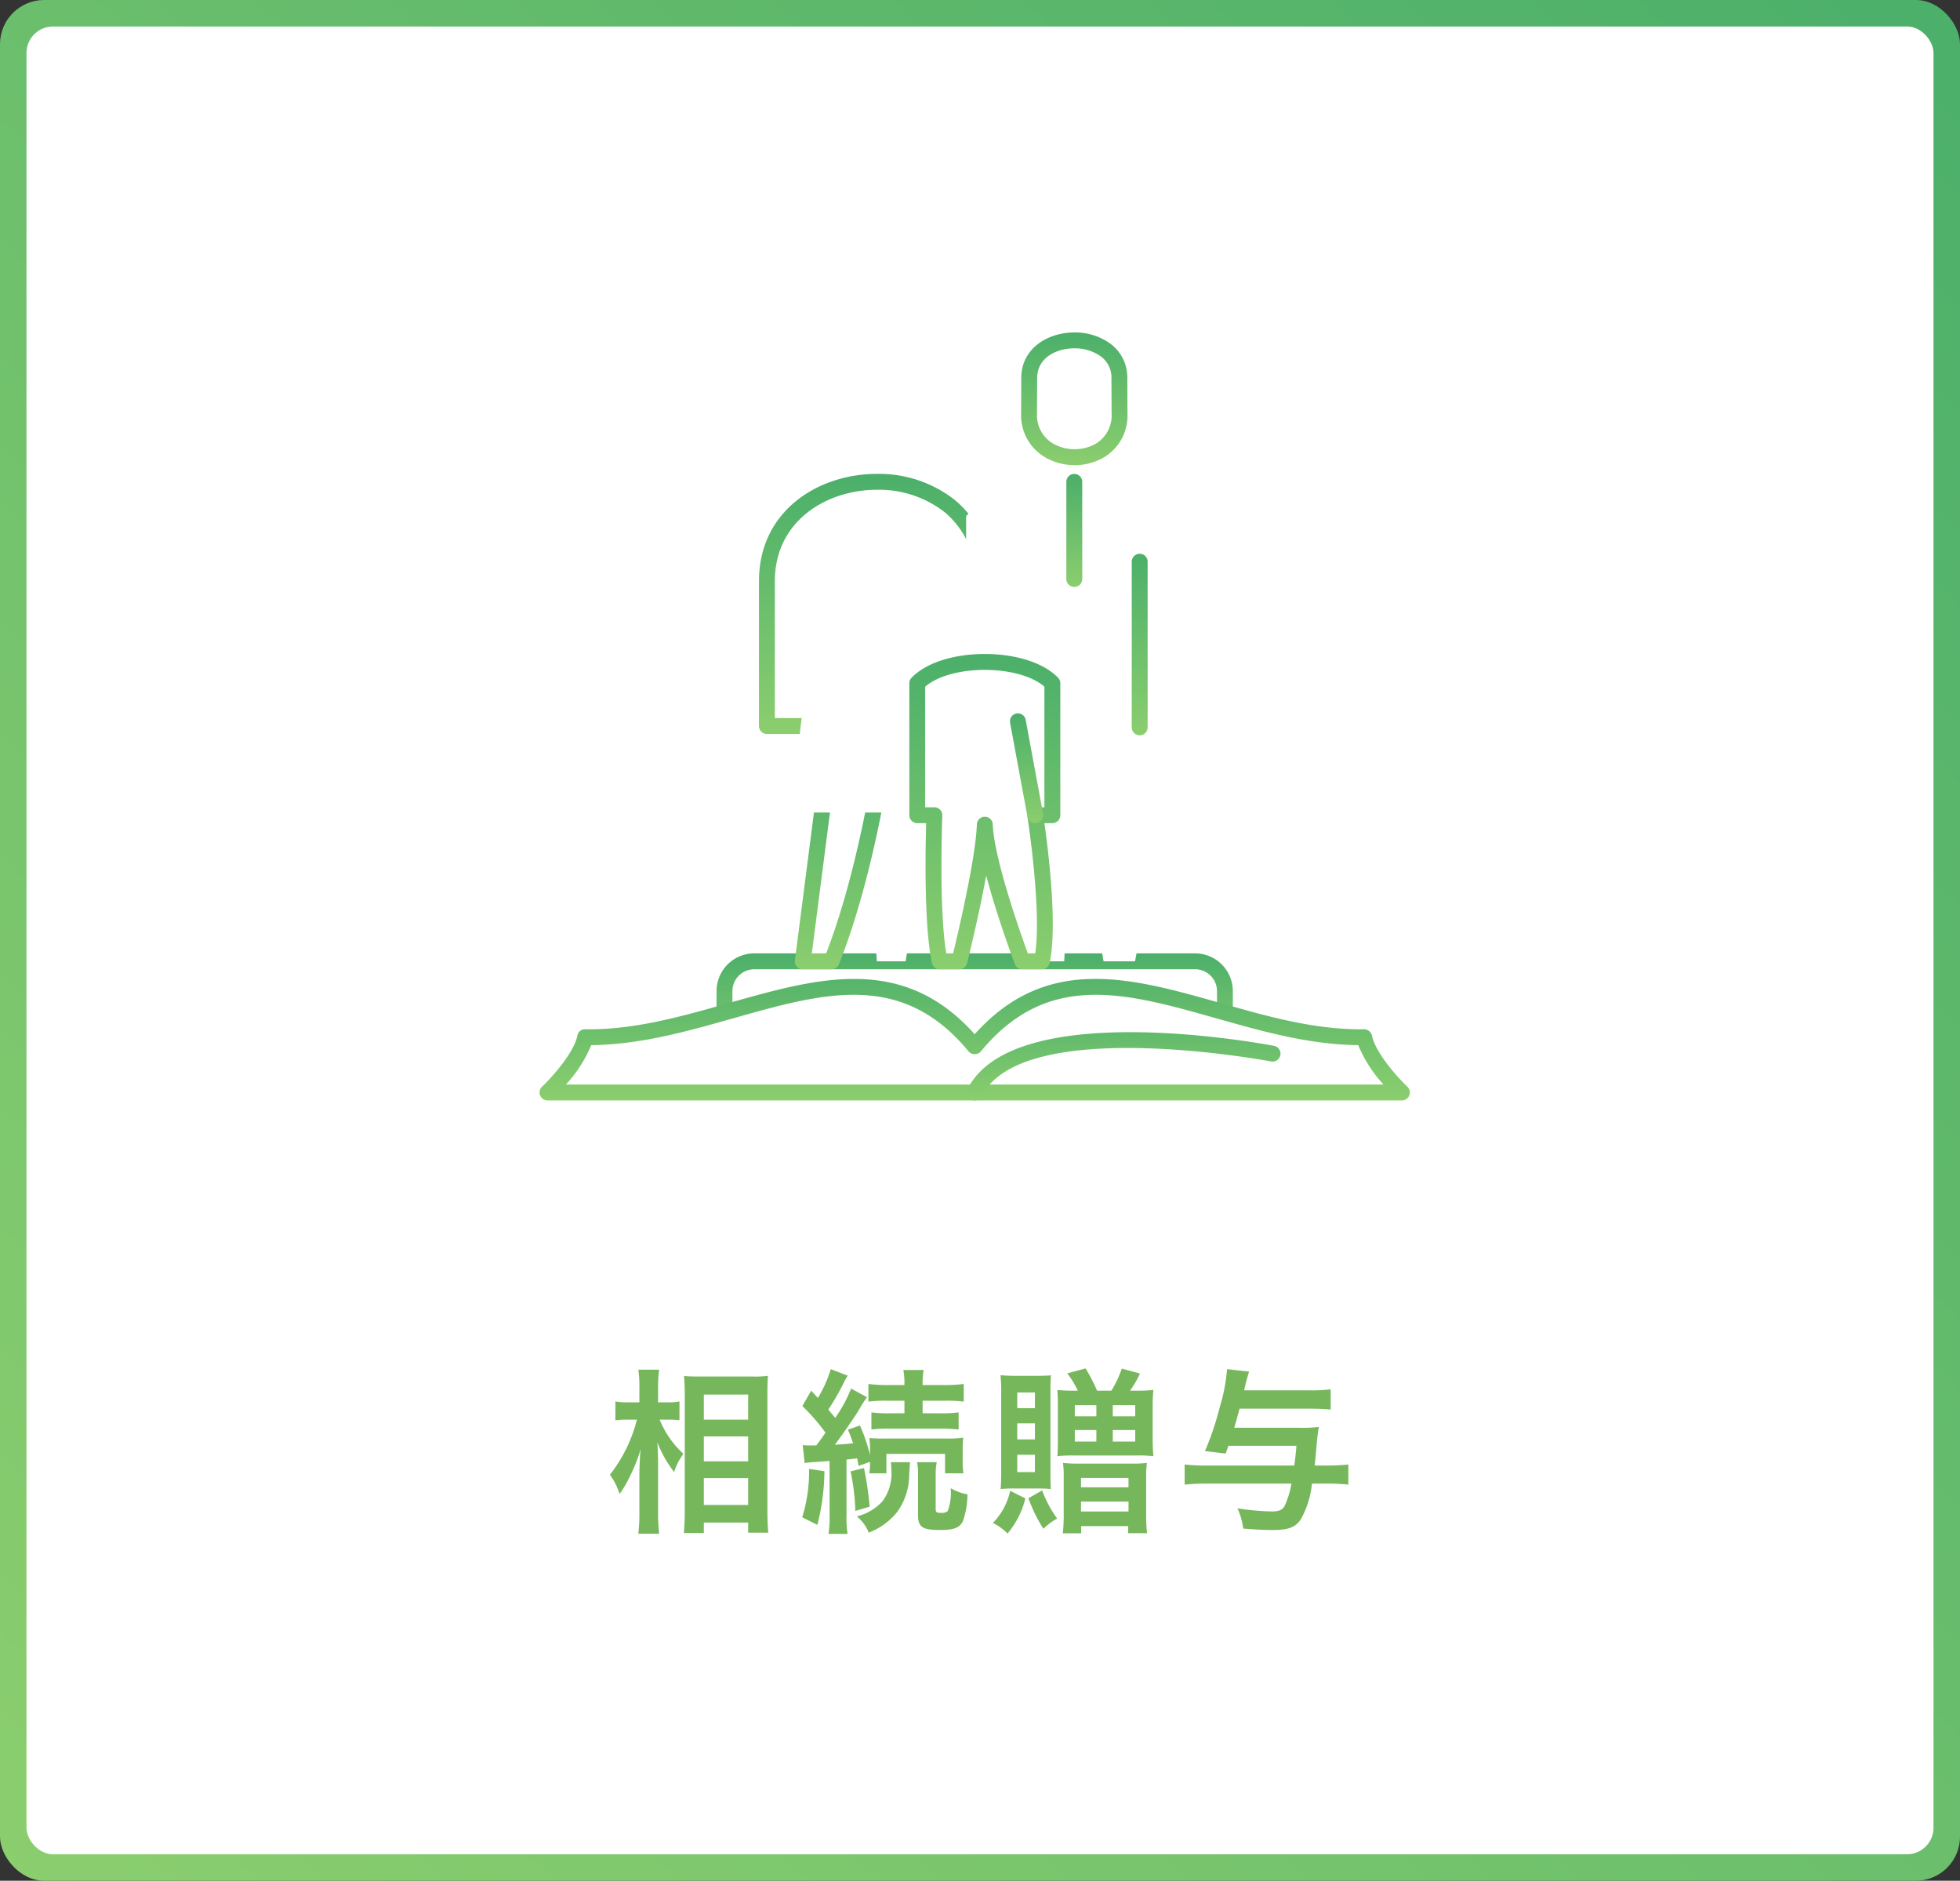 <svg xmlns="http://www.w3.org/2000/svg" xmlns:xlink="http://www.w3.org/1999/xlink" width="222" height="213" viewBox="0 0 222 213">
  <rect x="0" y="0" width="222" height="213" fill="#333333" stroke="none"/>
  <defs>
    <linearGradient id="linear-gradient" x1="1" x2="0" y2="1" gradientUnits="objectBoundingBox">
      <stop offset="0" stop-color="#4baf6a"/>
      <stop offset="1" stop-color="#8bce6e"/>
    </linearGradient>
    <linearGradient id="linear-gradient-2" x1="0.5" x2="0.5" xlink:href="#linear-gradient"/>
  </defs>
  <g id="Group_26479" data-name="Group 26479" transform="translate(-708 -2108)">
    <rect id="Rectangle_17743" data-name="Rectangle 17743" width="222" height="213" rx="5" transform="translate(708 2108)" fill="url(#linear-gradient)"/>
    <rect id="Rectangle_17744" data-name="Rectangle 17744" width="216" height="207" rx="3" transform="translate(711 2111)" fill="#fff"/>
    <path id="Path_96293" data-name="Path 96293" d="M-35.3-11.22c.46,0,.8.02,1.26.06v-2.12a5.928,5.928,0,0,1-1.28.1h-1.14v-1.64a13.5,13.5,0,0,1,.12-2.06H-38.7a12.915,12.915,0,0,1,.12,2.08v1.62h-1.24a7.072,7.072,0,0,1-1.48-.1v2.14a9.8,9.8,0,0,1,1.46-.08h.98a16.713,16.713,0,0,1-3.06,6.24,7.659,7.659,0,0,1,1.1,2.18,11.805,11.805,0,0,0,1.18-2.04,16.591,16.591,0,0,0,1.2-3.04c-.08.7-.14,2.12-.14,3V-.76A20.3,20.3,0,0,1-38.7,1.7h2.36a20.067,20.067,0,0,1-.12-2.46V-5.9c0-1.1-.02-1.58-.08-2.74a13.083,13.083,0,0,0,1.9,3.36,6.114,6.114,0,0,1,.8-1.7c.06-.08.14-.22.24-.38a10.55,10.55,0,0,1-2.68-3.86Zm4.02,12.84V.44h5.02V1.58h2.28c-.06-.62-.1-1.48-.1-2.54V-14.14c0-.92.02-1.46.06-2.04a11.866,11.866,0,0,1-1.72.08h-6c-.86,0-1.24-.02-1.78-.06.06.96.08,1.44.08,2.12V-.94c0,.98-.04,1.82-.1,2.56Zm0-15.68h5.02v2.84h-5.02Zm0,4.74h5.02V-6.5h-5.02Zm0,4.72h5.02v3.04h-5.02Zm11.42-1.7a8.736,8.736,0,0,1,1.26-.12q.18-.03.78-.06.27-.03.78-.06V-.38a12.635,12.635,0,0,1-.12,2.1H-15a11.811,11.811,0,0,1-.12-2.1V-6.7c.6-.06.76-.08,1.2-.14.06.28.1.44.16.86l1.3-.46a7.6,7.6,0,0,1-.08,1.3h1.94v-2.2h6.64v2.2h2.08a8.9,8.9,0,0,1-.08-1.42v-1.2A13.767,13.767,0,0,1-1.9-9.18a11.813,11.813,0,0,1-1.92.1h-6.92a16.663,16.663,0,0,1-1.8-.06,8.1,8.1,0,0,1,.08,1.44v.48a18.891,18.891,0,0,0-1.14-3.34l-1.36.48a14.261,14.261,0,0,1,.58,1.54c-.6.06-.94.1-2.06.16.8-1.06,2.04-2.84,2.68-3.86a13.9,13.9,0,0,1,.96-1.52l-1.8-.98a15.966,15.966,0,0,1-1.8,3.32c-.3-.36-.4-.48-.78-.94a26.957,26.957,0,0,0,1.78-3.1,5.028,5.028,0,0,1,.42-.74l-1.92-.74a14.348,14.348,0,0,1-1.46,3.26l-.76-.82-1,1.74A22.679,22.679,0,0,1-17.5-9.74c-.46.66-.46.66-1.04,1.44h-.72a4.981,4.981,0,0,1-.82-.04Zm11.3-7.06v1.42h-1.7a13.866,13.866,0,0,1-2.04-.1v1.94a13.4,13.4,0,0,1,2.02-.1h5.84a16.51,16.51,0,0,1,2.02.1v-1.94a14.033,14.033,0,0,1-2.04.1H-6.5v-1.42H-4a14.532,14.532,0,0,1,2.16.1v-2a15.968,15.968,0,0,1-2.22.12H-6.5v-.18a7.772,7.772,0,0,1,.12-1.52h-2.3a8.13,8.13,0,0,1,.12,1.5v.2h-1.86a15.968,15.968,0,0,1-2.22-.12v2a14.842,14.842,0,0,1,2.18-.1Zm-10.8,7.72a17.356,17.356,0,0,1-.78,5.48l1.72.86a25.471,25.471,0,0,0,.8-6.08Zm4.7.28a24.519,24.519,0,0,1,.54,4.48l1.62-.48a37.2,37.2,0,0,0-.64-4.38ZM-7.12-6.4a6.9,6.9,0,0,1,.1,1.42v4.6c0,1.32.52,1.66,2.46,1.66,1.64,0,2.28-.26,2.64-1.04a9.4,9.4,0,0,0,.5-3,5.761,5.761,0,0,1-1.9-.7,5.938,5.938,0,0,1-.34,2.6,1.117,1.117,0,0,1-.76.2c-.48,0-.6-.08-.6-.42v-3.9A7.094,7.094,0,0,1-4.9-6.4Zm-2.98,0a6.881,6.881,0,0,1,.06.92,5.258,5.258,0,0,1-1,3.5A5.833,5.833,0,0,1-13.96-.26,4.483,4.483,0,0,1-12.6,1.58,7.669,7.669,0,0,0-9.38-.76a7.242,7.242,0,0,0,1.36-4.2c.06-1.06.06-1.06.1-1.44Zm20.66-8.1a15.856,15.856,0,0,1-1.8-.08c.04.5.06.92.06,1.8v3.9c0,.74-.02,1.44-.06,1.8a15.044,15.044,0,0,1,1.78-.08H17.8a14.456,14.456,0,0,1,1.84.08c-.04-.42-.08-1.16-.08-1.86v-3.8a15.5,15.5,0,0,1,.08-1.84,17,17,0,0,1-1.86.08H17a12.608,12.608,0,0,0,1.12-1.94L16.06-17a12.091,12.091,0,0,1-1.18,2.5H13.26a19.094,19.094,0,0,0-1.3-2.52l-2.08.56a10.124,10.124,0,0,1,1.2,1.96Zm.18,1.64h2.44v1.26H10.74Zm4.3,0h2.54v1.26H15.04Zm-4.3,2.82h2.44v1.3H10.74Zm4.3,0h2.54v1.3H15.04ZM6.54-3.42a14.244,14.244,0,0,1,1.48.06C8-3.7,7.98-4.4,7.98-5.1v-9.4c0-.68.02-1.38.06-1.74-.42.04-.92.06-1.72.06H4.08c-.6,0-1.1-.02-1.54-.06H2.32a15.264,15.264,0,0,1,.08,1.86v9.04c0,.78-.02,1.52-.06,1.98A13.055,13.055,0,0,1,3.8-3.42ZM4.22-14.3h2v1.78h-2Zm0,3.5h2v1.82h-2Zm0,3.56h2v1.96h-2Zm-.8,4.08A7.529,7.529,0,0,1,1.46.48a6.239,6.239,0,0,1,1.66,1.2A9.85,9.85,0,0,0,5.14-2.3Zm2.06.84a17.421,17.421,0,0,0,1.7,3.46A7.276,7.276,0,0,1,8.74-.02,13.023,13.023,0,0,1,7.04-3.2Zm4,1.92a18.831,18.831,0,0,1-.1,2.06h2.08V.84h5.32v.8h2.14a18.223,18.223,0,0,1-.1-2.16v-4.1a12.267,12.267,0,0,1,.08-1.7,12.226,12.226,0,0,1-1.72.08H11.24A15.071,15.071,0,0,1,9.4-6.32a10.6,10.6,0,0,1,.08,1.56Zm1.96-4.22h5.38v1.06H11.44Zm0,2.68h5.38V-.82H11.44Zm24.4-6.32c-.08,1-.12,1.3-.24,2.24H25.74a23.144,23.144,0,0,1-2.56-.12v2.28c.8-.08,1.64-.12,2.54-.12h9.56a10.076,10.076,0,0,1-.8,2.58c-.26.42-.66.58-1.44.58a27.445,27.445,0,0,1-3.88-.36,8.209,8.209,0,0,1,.66,2.3c1.68.12,2.36.16,3.24.16C34.92,1.28,35.7,1,36.32.1A10.321,10.321,0,0,0,37.6-3.98h1.7a23.622,23.622,0,0,1,2.42.12V-6.14a23.622,23.622,0,0,1-2.42.12H37.9c.04-.3.06-.46.08-.68.22-2.5.26-2.9.4-3.7a12.746,12.746,0,0,1-2.04.1H28.8c.3-1.04.42-1.5.6-2.16h7.96c1.04,0,1.72.04,2.36.1v-2.3a16.4,16.4,0,0,1-2.46.12H29.92a20.89,20.89,0,0,1,.56-2.12l-2.5-.28a19.593,19.593,0,0,1-.82,4.28,31.956,31.956,0,0,1-1.68,5l2.34.28c.16-.44.2-.54.32-.88Z" transform="translate(819 2280)" fill="#77b75c"/>
    <g id="Group_26338" data-name="Group 26338" transform="translate(733.802 2110.099)">
      <g id="Group_26325" data-name="Group 26325" transform="translate(55.357 105.876)">
        <path id="Path_94290" data-name="Path 94290" d="M115.4,125.168H58.717v-7.076a3.373,3.373,0,0,1,3.373-3.373h49.933a3.373,3.373,0,0,1,3.373,3.373Z" transform="translate(-57.817 -113.819)" fill="#fff"/>
        <path id="Path_94291" data-name="Path 94291" d="M115.3,125.967H58.617a.9.9,0,0,1-.9-.9v-7.076a4.277,4.277,0,0,1,4.273-4.273h49.933a4.278,4.278,0,0,1,4.273,4.273v7.076A.9.9,0,0,1,115.3,125.967Zm-55.779-1.8H114.4v-6.176a2.476,2.476,0,0,0-2.473-2.473H61.99a2.476,2.476,0,0,0-2.473,2.473Z" transform="translate(-57.717 -113.719)" fill="url(#linear-gradient-2)"/>
      </g>
      <g id="Group_26327" data-name="Group 26327" transform="translate(34.198 108.768)">
        <path id="Path_94292" data-name="Path 94292" d="M87.056,140.563H82.137a4.727,4.727,0,0,1-4.722-4.722v-.371h-40.6a2.62,2.62,0,0,1,0-5.241H81.755a.9.9,0,0,1,.9.9v3.826a.368.368,0,0,0,.366.368h3.151a.368.368,0,0,0,.366-.368v-3.826a.9.9,0,0,1,.9-.9h44.937a2.62,2.62,0,1,1,0,5.241h-40.6v.371A4.727,4.727,0,0,1,87.056,140.563Zm-50.238-8.534a.821.821,0,0,0,0,1.642h41.5a.9.9,0,0,1,.9.9v1.27a2.926,2.926,0,0,0,2.923,2.923h4.919a2.926,2.926,0,0,0,2.922-2.923v-1.27a.9.9,0,0,1,.9-.9h41.5a.821.821,0,1,0,0-1.642H88.337v2.927a2.169,2.169,0,0,1-2.165,2.167H83.021a2.169,2.169,0,0,1-2.165-2.167v-2.927Z" transform="translate(-34.198 -118.267)" fill="url(#linear-gradient-2)"/>
        <g id="Group_26326" data-name="Group 26326" transform="translate(1.109)">
          <path id="Path_94293" data-name="Path 94293" d="M128.937,123.635c-16.521.213-32.059-13.583-44.117,1.04-12.058-14.623-27.6-.827-44.117-1.04-.577,2.773-4.273,6.261-4.273,6.261H133.21S129.514,126.408,128.937,123.635Z" transform="translate(-35.531 -117.034)" fill="#fff"/>
          <path id="Path_94294" data-name="Path 94294" d="M133.11,130.694H36.331a.9.9,0,0,1-.618-1.554c.972-.919,3.585-3.748,4.01-5.791a.854.854,0,0,1,.892-.715c5.555.086,10.989-1.475,16.27-2.972C67,116.8,76.566,114.087,84.72,123.195c8.155-9.108,17.723-6.4,27.835-3.532,5.282,1.5,10.7,3.053,16.27,2.972a.936.936,0,0,1,.892.715c.425,2.043,3.038,4.873,4.009,5.791a.9.9,0,0,1-.617,1.554Zm-94.688-1.8h92.6a15.135,15.135,0,0,1-2.86-4.461c-5.543-.052-10.9-1.571-16.093-3.041-10.245-2.9-19.094-5.41-26.651,3.753a.931.931,0,0,1-1.388,0c-7.555-9.162-16.4-6.656-26.65-3.753-5.191,1.47-10.55,2.989-16.094,3.041A15.1,15.1,0,0,1,38.421,128.895Z" transform="translate(-35.43 -116.933)" fill="url(#linear-gradient-2)"/>
        </g>
      </g>
      <g id="Group_26336" data-name="Group 26336" transform="translate(60.162 35.553)">
        <g id="Group_26328" data-name="Group 26328" transform="translate(11.367 47.308)">
          <path id="Path_94295" data-name="Path 94295" d="M83.586,89.139s-.884,13.224-2.545,23.013h-3.26L76.694,95.3" transform="translate(-75.793 -88.237)" fill="#fff"/>
          <path id="Path_94296" data-name="Path 94296" d="M80.941,112.952H77.68a.9.9,0,0,1-.9-.842L75.695,95.256a.9.9,0,1,1,1.8-.116l1.033,16.012h1.654c1.556-9.55,2.4-22.045,2.41-22.174a.885.885,0,0,1,.958-.838.9.9,0,0,1,.838.958c-.009.132-.907,13.382-2.556,23.1A.9.9,0,0,1,80.941,112.952Z" transform="translate(-75.693 -88.136)" fill="url(#linear-gradient-2)"/>
        </g>
        <g id="Group_26329" data-name="Group 26329" transform="translate(4.062 47.309)">
          <path id="Path_94297" data-name="Path 94297" d="M77.64,89.139s-1.821,13.058-5.806,23.013h-3.26L70.747,95.3" transform="translate(-67.673 -88.238)" fill="#fff"/>
          <path id="Path_94298" data-name="Path 94298" d="M71.733,112.952h-3.26a.9.9,0,0,1-.892-1.015l2.174-16.854a.9.9,0,1,1,1.784.23L69.5,111.152H71.12c3.747-9.668,5.51-22.111,5.528-22.239a.9.9,0,1,1,1.782.249c-.018.131-1.882,13.282-5.862,23.224A.9.9,0,0,1,71.733,112.952Z" transform="translate(-67.573 -88.138)" fill="url(#linear-gradient-2)"/>
        </g>
        <path id="Path_94299" data-name="Path 94299" d="M76.965,50.581a6.5,6.5,0,0,1-3.242-.841,5.5,5.5,0,0,1-2.741-5.007l.018-4a4.728,4.728,0,0,1,1.955-3.93A6.783,6.783,0,0,1,77,35.553c2.989,0,6.013,1.779,6.013,5.178l.018,4a5.494,5.494,0,0,1-2.772,4.99A6.6,6.6,0,0,1,76.965,50.581ZM77,37.352a5.057,5.057,0,0,0-2.968.89,2.955,2.955,0,0,0-1.231,2.49v0l-.018,4.005a3.7,3.7,0,0,0,1.844,3.442,4.924,4.924,0,0,0,4.73-.017,3.7,3.7,0,0,0,1.874-3.426l-.018-4.005C81.211,38.409,79.027,37.352,77,37.352Zm-5.1,3.38h0Z" transform="translate(-63.853 -35.553)" fill="url(#linear-gradient-2)"/>
        <path id="Path_94300" data-name="Path 94300" d="M88.463,82.811H84.34a.9.9,0,0,1,0-1.8h3.224v-15.5a9.717,9.717,0,0,0-3.425-7.778,12.083,12.083,0,0,0-7.72-2.576c-5.745,0-11.561,3.556-11.561,10.353v15.5H68.08a.9.9,0,0,1,0,1.8H63.958a.9.9,0,0,1-.9-.9v-16.4c0-7.978,6.721-12.153,13.36-12.153a13.88,13.88,0,0,1,8.867,2.989,11.46,11.46,0,0,1,4.077,9.164v16.4A.9.9,0,0,1,88.463,82.811Z" transform="translate(-63.058 -37.339)" fill="url(#linear-gradient-2)"/>
        <g id="Group_26330" data-name="Group 26330" transform="translate(2.663 27.022)">
          <path id="Path_94301" data-name="Path 94301" d="M86.2,93.035H67.018l3.145-26.448" transform="translate(-66.118 -65.689)" fill="#fff"/>
          <path id="Path_94302" data-name="Path 94302" d="M86.1,93.835H66.918a.9.9,0,0,1-.893-1.006L69.17,66.381a.9.9,0,1,1,1.787.213L67.931,92.036H86.1a.9.9,0,0,1,0,1.8Z" transform="translate(-66.018 -65.588)" fill="url(#linear-gradient-2)"/>
        </g>
        <path id="Path_94303" data-name="Path 94303" d="M102.126,50.581a6.6,6.6,0,0,1-3.292-.857,5.5,5.5,0,0,1-2.772-4.991l.017-4.005c0-3.4,3.025-5.174,6.013-5.174a6.782,6.782,0,0,1,4.044,1.247,4.731,4.731,0,0,1,1.955,3.928l.017,4.005a5.5,5.5,0,0,1-2.741,5.007A6.5,6.5,0,0,1,102.126,50.581Zm-.033-13.229c-2.03,0-4.214,1.057-4.214,3.379l-.017,4.009a3.7,3.7,0,0,0,1.875,3.426,4.923,4.923,0,0,0,4.729.017,3.7,3.7,0,0,0,1.844-3.441l-.017-4.006v0a2.954,2.954,0,0,0-1.232-2.49A5.055,5.055,0,0,0,102.092,37.352Zm6,3.38h0Z" transform="translate(-66.369 -35.553)" fill="url(#linear-gradient-2)"/>
        <g id="Group_26331" data-name="Group 26331" transform="translate(22.564 16.021)">
          <path id="Path_94304" data-name="Path 94304" d="M89.138,82.163h4.845s1,18.521,2.706,26.5h3.561s.878-17.335,1.142-24.789c.262,7.455,3.313,24.789,3.313,24.789h3.561c1.711-7.978.533-26.5.533-26.5h4.844V58.228c-4.967-5.127-19.482-5.183-24.505,0v3.3" transform="translate(-88.238 -53.461)" fill="#fff"/>
          <path id="Path_94305" data-name="Path 94305" d="M108.165,109.462H104.6a.9.9,0,0,1-.885-.743c-.075-.422-1.14-6.492-2.048-12.912-.306,6.529-.618,12.7-.623,12.8a.9.9,0,0,1-.9.854H96.589a.9.9,0,0,1-.879-.711c-1.516-7.073-2.459-22.022-2.678-25.789H89.038a.9.9,0,0,1,0-1.8h4.844a.9.9,0,0,1,.9.851c.009.18.955,17.486,2.543,25.649h1.97c.18-3.584.871-17.5,1.1-23.921a.9.9,0,0,1,.9-.868h0a.9.9,0,0,1,.9.868c.227,6.435,2.591,20.529,3.172,23.921h2.064c1.459-8.114.386-25.364.374-25.542a.9.9,0,0,1,.9-.957h3.945V58.505c-2.231-2.07-6.539-3.344-11.372-3.345-4.811,0-9.1,1.275-11.334,3.345V61.43a.9.9,0,0,1-1.8,0v-3.3a.9.9,0,0,1,.254-.626c2.512-2.592,7.326-4.14,12.879-4.14h0c5.577,0,10.406,1.548,12.917,4.14a.9.9,0,0,1,.254.626V82.063a.9.9,0,0,1-.9.9h-3.89c.218,3.941.906,18.733-.607,25.789A.9.9,0,0,1,108.165,109.462Z" transform="translate(-88.138 -53.361)" fill="url(#linear-gradient-2)"/>
        </g>
        <path id="Path_94306" data-name="Path 94306" d="M110.891,83.971a.9.9,0,0,1-.9-.9V64.314a.9.9,0,0,1,1.8,0V83.072A.9.9,0,0,1,110.891,83.971Z" transform="translate(-67.767 -38.348)" fill="url(#linear-gradient-2)"/>
        <g id="Group_26335" data-name="Group 26335" transform="translate(17.032 25.889)">
          <g id="Group_26334" data-name="Group 26334">
            <g id="Group_26332" data-name="Group 26332" transform="translate(2.961)">
              <path id="Path_94307" data-name="Path 94307" d="M94.46,68.75c0-4.571-8.164-4.553-8.164,0l-.014,3.2c-.023,5.219,8.218,5.329,8.193,0Z" transform="translate(-85.381 -64.429)" fill="#fff"/>
              <path id="Path_94308" data-name="Path 94308" d="M90.31,76.7a5.459,5.459,0,0,1-2.722-.709,4.626,4.626,0,0,1-2.307-4.147l.014-3.2c0-2.832,2.509-4.317,4.988-4.317a5.609,5.609,0,0,1,3.341,1.033,4.008,4.008,0,0,1,1.635,3.286l.015,3.2a4.572,4.572,0,0,1-2.282,4.16A5.366,5.366,0,0,1,90.31,76.7Zm-.027-10.576c-1.536,0-3.188.789-3.188,2.522l-.014,3.206a2.786,2.786,0,0,0,1.409,2.582,3.749,3.749,0,0,0,3.6.014,2.789,2.789,0,0,0,1.385-2.6l-.015-3.2v0a2.188,2.188,0,0,0-.912-1.845A3.848,3.848,0,0,0,90.283,66.128Zm4.976,2.522h0Z" transform="translate(-85.281 -64.329)" fill="url(#linear-gradient-2)"/>
            </g>
            <g id="Group_26333" data-name="Group 26333" transform="translate(0 10.527)">
              <path id="Path_94309" data-name="Path 94309" d="M82.99,79.444V94.39h1.938s-.464,11.565.6,16.548h2.224s2.721-10.825,2.886-15.48c.164,4.655,4.243,15.48,4.243,15.48h2.224c1.068-4.982-.755-16.548-.755-16.548h1.939V79.444C95.19,76.243,86.126,76.207,82.99,79.444Z" transform="translate(-82.09 -76.13)" fill="#fff"/>
              <path id="Path_94310" data-name="Path 94310" d="M97.008,111.737H94.784a.9.9,0,0,1-.842-.583c-.116-.307-2.01-5.357-3.247-10.035-.84,4.636-2.092,9.634-2.168,9.938a.9.9,0,0,1-.872.68H85.431a.9.9,0,0,1-.88-.711c-.912-4.255-.74-12.954-.654-15.837H82.89a.9.9,0,0,1-.9-.9V79.343a.9.9,0,0,1,.254-.626c1.631-1.683,4.728-2.687,8.284-2.687,3.573,0,6.679,1,8.31,2.687a.9.9,0,0,1,.254.626V94.29a.9.9,0,0,1-.9.9h-.9c.424,2.991,1.5,11.587.59,15.837A.9.9,0,0,1,97.008,111.737Zm-1.6-1.8h.843c.733-5.089-.872-15.4-.89-15.508a.9.9,0,0,1,.89-1.039h1.038V79.73c-1.36-1.179-3.9-1.9-6.765-1.9-2.846,0-5.379.722-6.739,1.9V93.39h1.039a.9.9,0,0,1,.9.936c0,.109-.408,10.477.45,15.612h.773c.592-2.435,2.557-10.768,2.693-14.611a.9.9,0,0,1,.9-.868h0a.9.9,0,0,1,.9.868C91.576,99.178,94.575,107.643,95.411,109.938Z" transform="translate(-81.99 -76.03)" fill="url(#linear-gradient-2)"/>
            </g>
          </g>
          <path id="Path_94311" data-name="Path 94311" d="M85.045,95.943a.943.943,0,0,1-.166-.014.9.9,0,0,1-.721-1.048l1.962-10.6a.9.9,0,1,1,1.77.328l-1.962,10.6A.9.9,0,0,1,85.045,95.943Z" transform="translate(-82.206 -66.256)" fill="url(#linear-gradient-2)"/>
          <path id="Path_94312" data-name="Path 94312" d="M97.525,95.943a.9.9,0,0,1-.884-.736L94.678,84.6a.9.9,0,1,1,1.769-.328l1.963,10.6a.9.9,0,0,1-.722,1.048A.923.923,0,0,1,97.525,95.943Z" transform="translate(-83.262 -66.257)" fill="url(#linear-gradient-2)"/>
        </g>
      </g>
      <g id="Group_26337" data-name="Group 26337" transform="translate(49.989 114.795)">
        <path id="Path_94313" data-name="Path 94313" d="M86.358,131.366a.9.9,0,0,1-.805-.5c-4.618-9.195-32.454-3.978-32.734-3.924a.9.9,0,1,1-.338-1.767c1.2-.229,29.458-5.519,34.68,4.884a.9.9,0,0,1-.8,1.3Z" transform="translate(-51.75 -123.632)" fill="url(#linear-gradient-2)"/>
        <path id="Path_94314" data-name="Path 94314" d="M90.116,131.366a.9.9,0,0,1-.8-1.3c5.224-10.4,33.482-5.114,34.681-4.884a.9.9,0,1,1-.339,1.767c-.28-.054-28.117-5.27-32.734,3.924A.9.9,0,0,1,90.116,131.366Z" transform="translate(-55.509 -123.632)" fill="url(#linear-gradient-2)"/>
      </g>
      <path id="Path_94315" data-name="Path 94315" d="M77.661,66.16a.9.9,0,0,1-.9-.9v-11a.9.9,0,0,1,1.8,0v11A.9.9,0,0,1,77.661,66.16Z" transform="translate(-4.27 -1.787)" fill="url(#linear-gradient-2)"/>
      <path id="Path_94316" data-name="Path 94316" d="M102.657,66.16a.9.9,0,0,1-.9-.9v-11a.9.9,0,1,1,1.8,0v11A.9.9,0,0,1,102.657,66.16Z" transform="translate(-6.778 -1.787)" fill="url(#linear-gradient-2)"/>
    </g>
  </g>
</svg>
